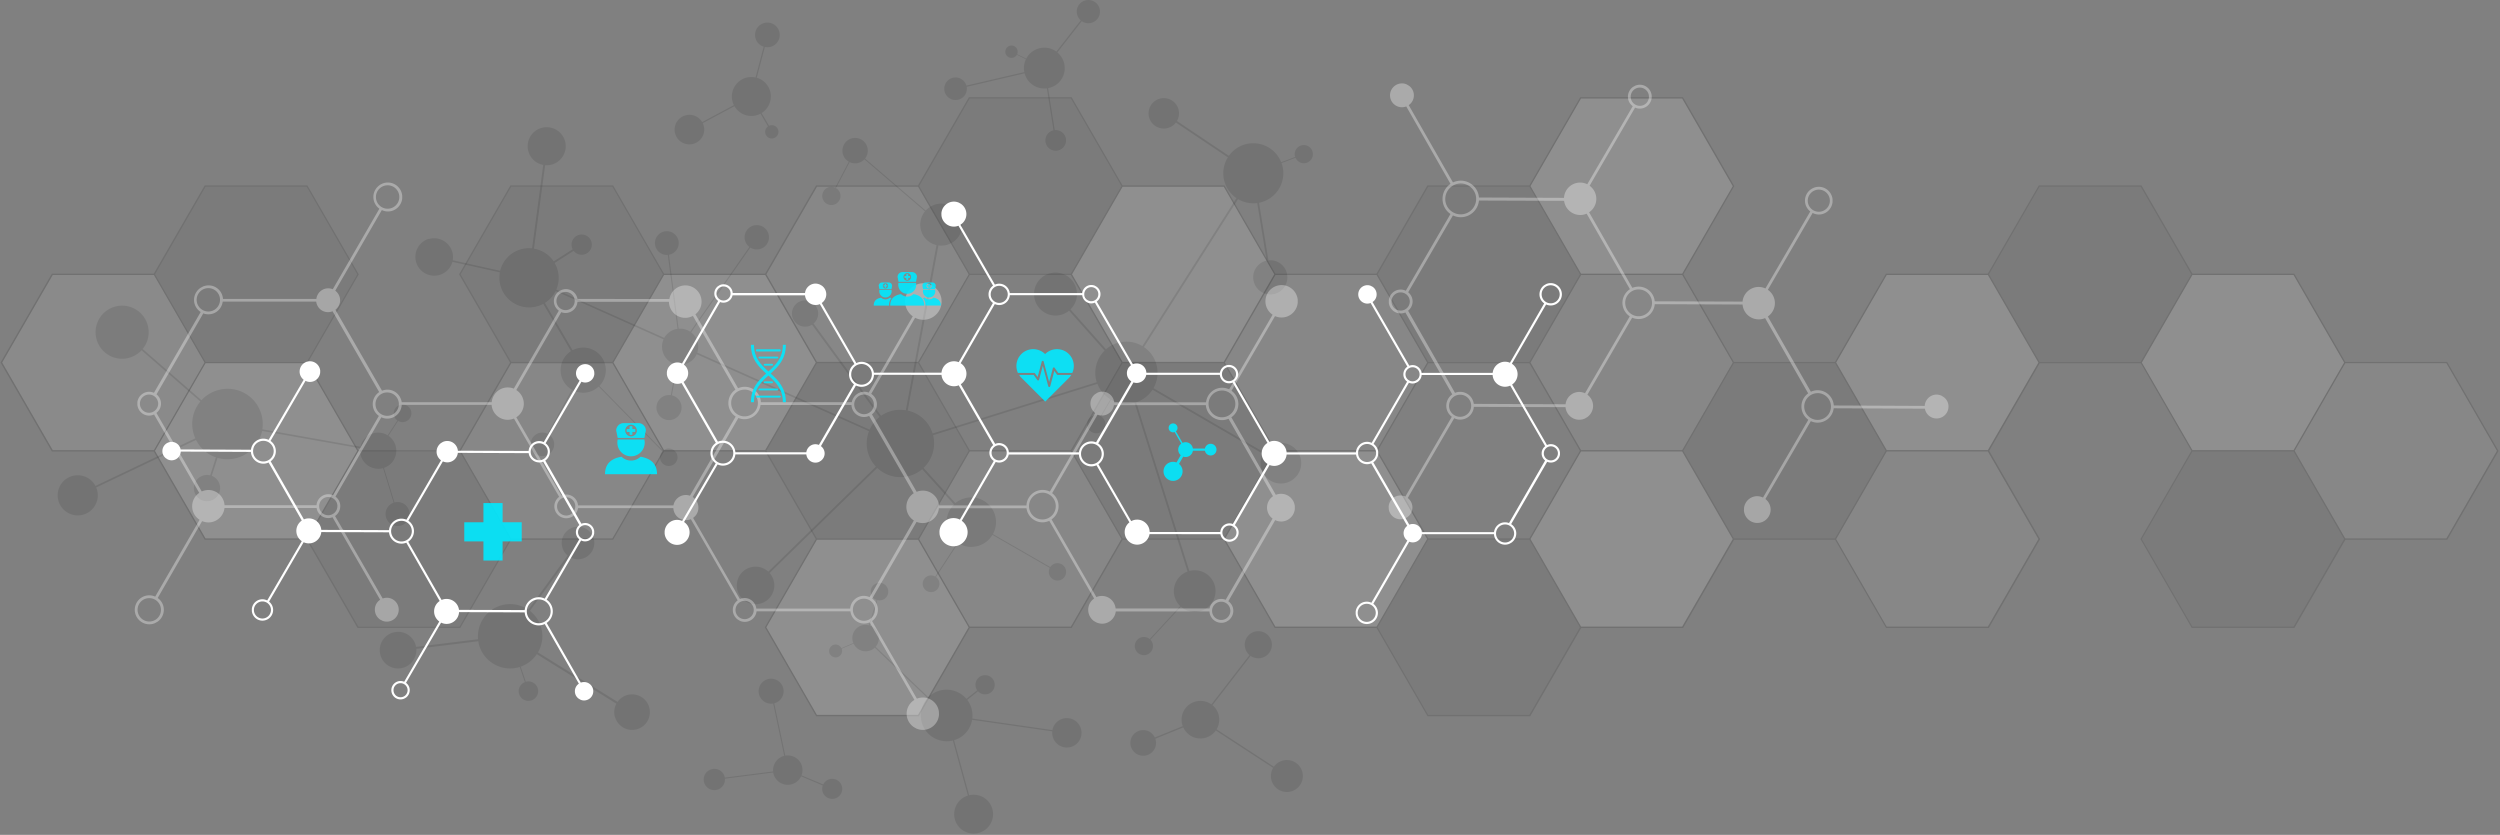 <svg xmlns="http://www.w3.org/2000/svg" width="1659" height="554" fill="none"><rect width="100%" height="100%" fill="#808080" stroke="none"/><g style="mix-blend-mode:overlay"><g opacity=".12"><path fill="#fff" d="m136.164 240.584-33.8 58.577 33.8 58.578h67.622l33.822-58.578-33.822-58.577z"/><path fill="#000" d="m136.164 123.473-33.8 58.577 33.8 58.555h67.622l33.822-58.555-33.822-58.577z" opacity=".3"/><path fill="#fff" d="m34.743 182.027-33.8 58.555 33.8 58.578h67.622l33.799-58.578-33.799-58.555z" opacity=".7"/><path fill="#000" d="m237.586 299.139-33.8 58.577 33.8 58.555h67.621l33.8-58.555-33.8-58.577z" opacity=".3"/><path fill="#fff" d="m440.429 182.027-33.8 58.555 33.8 58.578h67.621l33.8-58.578-33.8-58.555z"/><path fill="#000" d="m339.007 123.473-33.8 58.577 33.8 58.555h67.621l33.822-58.555-33.822-58.577zM643.271 64.918l-33.799 58.577 33.799 58.555h67.622l33.8-58.555-33.8-58.577zM744.692 240.584l-33.799 58.577 33.799 58.578h67.622l33.8-58.578-33.8-58.577z" opacity=".3"/><path fill="#fff" d="m541.85 123.473-33.8 58.577 33.8 58.555h67.621l33.8-58.555-33.8-58.577zM643.271 299.139l-33.799 58.577 33.799 58.555h67.622l33.8-58.555-33.8-58.577z" opacity=".5"/><path fill="#000" d="m541.85 240.584-33.8 58.577 33.8 58.578h67.621l33.8-58.578-33.8-58.577z" opacity=".3"/><path fill="#fff" d="m541.85 357.715-33.8 58.555 33.8 58.555h67.621l33.8-58.555-33.8-58.555z"/><path fill="#fff" d="m339.007 240.584-33.8 58.577 33.8 58.578h67.621l33.822-58.578-33.822-58.577z" opacity=".5"/><path fill="#fff" d="m1454.62 182.027-33.8 58.578 33.8 58.555h67.62l33.8-58.555-33.8-58.578z"/><path fill="#000" d="m1454.62 299.139-33.8 58.577 33.8 58.555h67.62l33.8-58.555-33.8-58.577z" opacity=".3"/><path fill="#fff" d="m1556.04 240.584-33.8 58.577 33.8 58.578h67.62l33.82-58.578-33.82-58.577z" opacity=".5"/><path fill="#000" d="m1353.2 123.473-33.8 58.577 33.8 58.555h67.64l33.8-58.555-33.8-58.577zM1150.38 240.584l-33.82 58.577 33.82 58.578h67.6l33.82-58.578-33.82-58.577z" opacity=".3"/><path fill="#fff" d="m1251.8 299.139-33.82 58.577 33.82 58.555h67.62l33.78-58.555-33.78-58.577z" opacity=".5"/><path fill="#000" d="m947.513 357.715-33.8 58.555 33.8 58.555h67.617l33.83-58.555-33.83-58.555z" opacity=".3"/><path fill="#fff" d="m846.092 299.139-33.8 58.555 33.8 58.577h67.643l33.8-58.577-33.8-58.555zM744.692 123.473l-33.799 58.555 33.799 58.577h67.622l33.8-58.577-33.8-58.555z"/><path fill="#fff" d="m846.114 182.027-33.822 58.578 33.822 58.555h67.621l33.8-58.555-33.8-58.578z" opacity=".5"/><path fill="#fff" d="m1048.93 299.139-33.8 58.577 33.8 58.555h67.65l33.8-58.555-33.8-58.577z"/><path fill="#000" d="m947.513 123.473-33.8 58.577 33.8 58.555h67.617l33.83-58.555-33.83-58.577z" opacity=".3"/><path fill="#fff" d="m1048.93 182.027-33.8 58.578 33.8 58.555h67.65l33.8-58.555-33.8-58.578z" opacity=".5"/><path fill="#fff" d="m1048.93 64.918-33.8 58.577 33.8 58.555h67.65l33.8-58.555-33.8-58.577zM1251.8 182.027l-33.82 58.578 33.82 58.555h67.62l33.78-58.555-33.78-58.578z"/><path fill="#000" d="m1657.97 299.161-.13-.223-33.93-58.777h-67.62l-33.8-58.555h-67.6l-33.8-58.555h-68.14l-.13.222-33.69 58.333h-67.6l-.13.222-33.69 58.333h-67.11l-33.53-58.11 33.8-58.555-.14-.223-33.93-58.777h-68.13l-.14.222-33.66 58.333h-67.646l-.134.222-33.666 58.333h-67.088l-33.8-58.555h-67.622l-33.799-58.555h-68.133l-.133.222-33.667 58.333h-67.621l-.134.222-33.666 58.333H440.65l-33.799-58.555h-68.133l-.133.222-33.934 58.778 33.822 58.555-33.555 58.11h-67.11l-33.556-58.11 33.8-58.555-.133-.223-33.933-58.777h-68.133l-.133.222-33.667 58.333H34.432l-.134.222L.365 240.606l.134.222 33.933 58.799h67.621l33.8 58.555h67.622l33.799 58.533h68.133l.133-.222 33.689-58.311h67.622l.133-.222 33.688-58.333h67.111l33.555 58.111-33.799 58.555.133.222 33.933 58.777h68.133l.133-.222 33.666-58.333h67.622l.133-.222 33.689-58.31h67.11l33.8 58.532h67.622l33.799 58.555h68.138l.13-.222 33.69-58.333h67.62l.13-.222 33.69-58.31h67.09l33.82 58.532h68.13l.14-.222 33.93-58.777-.13-.222-33.67-58.355 33.53-58.111h67.11l33.56 58.111-33.82 58.555.13.222 33.93 58.777h68.11l.14-.222 33.69-58.311h67.62l.13-.222 33.93-58.799zm-236.64 58.555 33.56-58.111H1522l33.53 58.133-33.56 58.088h-67.11l-33.55-58.11zm-202.84.022 33.55-58.133h67.11l33.54 58.111-33.56 58.11h-67.11l-33.55-58.088zm-.78-116.71 33.58 58.133-33.58 58.133h-67.09l-33.55-58.133 33.55-58.133h67.09m-67.84-.422-33.56 58.11h-67.11l-33.53-58.11 33.55-58.111h67.11zm-134.98.444 33.53 58.111-33.53 58.11h-67.111l-33.533-58.11 33.533-58.111zm-101.422-58.577 33.556 58.155-33.533 58.088H846.38l-33.533-58.11 33.533-58.111h67.088zm-169.287 58.11-33.555 58.111h-67.111l-33.533-58.111 33.533-58.11h67.111l33.533 58.11zm-236.398-58.11 33.555 58.11-33.555 58.133h-67.088l-33.556-58.133 33.556-58.11zm101.444 58.555 33.533 58.11-33.533 58.133h-67.133l-33.533-58.11 33.533-58.133h67.133m135.71 0h67.088l33.555 58.11-33.577 58.133h-67.066l-33.556-58.133 33.533-58.11zm371.373 174.798h-67.11l-33.55-58.11 33.53-58.111h67.11l33.55 58.133-33.55 58.088zm-202.086.445 33.533-58.133h67.113l33.55 58.133-33.55 58.11h-67.135l-33.533-58.11zm-101.399-58.533 33.555-58.133h67.111l33.533 58.089-33.556 58.132h-67.11zm-102.199 58.088h-67.111l-33.533-58.11 33.555-58.133h67.089l33.555 58.133-33.555 58.088zm-202.065.445 33.555-58.111h67.111l33.533 58.111-33.556 58.11h-67.11l-33.555-58.132zm-102.177-58.977h-67.111l-33.555-58.133 33.555-58.111h67.111l33.555 58.133zm-202.087.444 33.555-58.133h67.088l33.556 58.133-33.556 58.111h-67.11l-33.555-58.111zm-101.422-58.577 33.533-58.133h67.111l33.533 58.11-33.555 58.156h-67.111l-33.555-58.133zM35.009 182.473h67.111l33.555 58.11-33.555 58.133H35.01L1.453 240.583zm202.087-.422-33.555 58.11h-67.133l-33.533-58.11 33.533-58.111h67.111l33.555 58.133zm202.821-.023-33.555 58.111h-67.111l-33.555-58.111 33.555-58.132h67.111l33.555 58.11zm102.199-58.11h67.111l33.555 58.133-33.533 58.088h-67.111l-4.2-7.267-29.333-50.844 33.556-58.11zm202.065-.445-33.555 58.133h-67.089l-33.555-58.133 33.533-58.11h67.111zm101.421 58.555-33.555 58.111h-67.11l-33.534-58.088 33.556-58.133h67.11zm102.177-58.11h67.111l33.53 58.133-33.53 58.132h-67.111l-33.533-58.155zm202.091-.422-33.56 58.11h-67.13l-33.56-58.11 33.54-58.111h67.11l33.55 58.111zm102.17 58.977h67.09l33.56 58.133-33.54 58.088h-67.11l-33.55-58.133 33.55-58.11zm202.09-.445-33.58 58.133h-67.11l-33.55-58.155 33.53-58.11h67.13l33.56 58.11zm101.4 58.578-33.53 58.11h-67.11l-33.56-58.088 33.56-58.155h67.08l33.56 58.11zm101.44 58.555-33.55 58.133h-67.11l-33.56-58.133 33.56-58.133h67.09l33.55 58.133z"/></g><g fill="#000" opacity=".1"><path d="M470.361 511.292c3.289-2.067 7.645-1.067 9.689 2.244.489.778.8 1.645.956 2.489l32.044-4.089a9.8 9.8 0 0 1 4.555-9.155 9.4 9.4 0 0 1 2.8-1.2l-7.311-34.733a8.23 8.23 0 0 1-8.4-3.778 8.35 8.35 0 0 1-1.267-4.578l.045-.688c.267-2.445 1.6-4.756 3.844-6.156a8.29 8.29 0 0 1 9.223.311l.555.422a8.6 8.6 0 0 1 1.644 1.911c2.445 3.889 1.245 9-2.622 11.423q-1.133.7-2.333 1l7.333 34.733a9.8 9.8 0 0 1 8.2 2.355l.511.489c.467.467.867 1 1.245 1.578a9.8 9.8 0 0 1 .822 8.644l14.4 6.067a6.7 6.7 0 0 1 2.444-2.734c3.111-1.933 7.222-1 9.156 2.112 1.955 3.111 1 7.222-2.111 9.177-3.112 1.934-7.2.978-9.178-2.133-1.111-1.778-1.267-3.889-.6-5.756l-14.4-6.088a9.62 9.62 0 0 1-3.689 4.155 9.62 9.62 0 0 1-8.666.822l-.645-.266c-1.644-.778-3.111-2-4.133-3.667a9.7 9.7 0 0 1-1.378-3.578l-32.044 4.111a7.06 7.06 0 0 1-3.289 6.534 7.06 7.06 0 0 1-9.711-2.267c-2.067-3.267-1.067-7.644 2.244-9.711zM843.802 429.849c-1.111 4.844-5.956 7.889-10.8 6.756a9.2 9.2 0 0 1-3.111-1.378l-25.289 32.711a12.53 12.53 0 0 1 4.156 12.422 12.1 12.1 0 0 1-1.445 3.622l38.044 24.822c2.422-3.4 6.711-5.178 11-4.178 2.111.489 3.867 1.556 5.267 3l.6.667c1.955 2.444 2.844 5.733 2.089 9.044-1 4.311-4.511 7.4-8.622 8.089l-.889.111c-1.045.067-2.134 0-3.2-.244-5.711-1.311-9.289-7.023-7.956-12.711a9.9 9.9 0 0 1 1.222-3.023l-38.066-24.822c-2.178 3.134-5.711 5.089-9.555 5.289h-.912c-.822 0-1.688-.111-2.555-.266-3.933-.912-7-3.645-8.556-7.067l-18.533 7.533c.489 1.467.623 3.089.245 4.689-1.045 4.578-5.645 7.444-10.2 6.378-4.6-1.045-7.444-5.622-6.4-10.222 1.067-4.556 5.622-7.4 10.244-6.356 2.622.6 4.667 2.378 5.756 4.689l18.533-7.533c-.8-2.2-1-4.645-.445-7.089a12.31 12.31 0 0 1 7.089-8.578l.823-.355c2.177-.778 4.622-1 7.066-.423 1.667.378 3.2 1.067 4.489 2l25.289-32.71a9.09 9.09 0 0 1-2.956-8.889 9.016 9.016 0 0 1 10.844-6.733c4.845 1.088 7.889 5.955 6.734 10.822zM511.382 31.053c-1.289.355-2.6.355-3.822.11l-5.378 20.423c4.2 1.222 7.667 4.511 8.911 9.044.467 1.734.556 3.511.311 5.2l-.155.823a13.04 13.04 0 0 1-5.867 8.377l4.956 8.467c.2-.111.444-.222.666-.267 2.356-.644 4.756.756 5.423 3.089.622 2.355-.778 4.8-3.111 5.422a4.37 4.37 0 0 1-5.4-3.111 4.39 4.39 0 0 1 1.711-4.733l-4.956-8.49c-.844.468-1.733.845-2.689 1.09a12.87 12.87 0 0 1-8.911-.778l-.733-.378a13.1 13.1 0 0 1-4.956-4.889L466.338 81.72c.289.533.489 1.089.645 1.689 1.422 5.244-1.689 10.644-6.934 12.066-3.6.978-7.288-.2-9.711-2.71l-.266-.312a10.1 10.1 0 0 1-2.067-3.866 9.95 9.95 0 0 1 .956-7.467l.222-.333c1.266-2 3.244-3.578 5.755-4.245 4.356-1.177 8.822.778 11.022 4.467l21.045-11.245a12.3 12.3 0 0 1-.889-2.333c-.934-3.422-.378-6.866 1.222-9.733l.422-.689a12.96 12.96 0 0 1 7.445-5.467c2.111-.533 4.2-.555 6.177-.11l5.4-20.445c-2.578-.822-4.689-2.867-5.444-5.666a8.153 8.153 0 0 1 5.755-10.045c4.378-1.2 8.867 1.4 10.045 5.778a8.183 8.183 0 0 1-5.778 10.044zM637.826 52.408c1.734 1 2.911 2.6 3.467 4.378l38.444-8.934a13.6 13.6 0 0 1 1.067-8.533l-6.023-3v.045c-1.111 1.955-3.622 2.622-5.6 1.51a4.06 4.06 0 0 1-1.488-5.6 4.076 4.076 0 0 1 5.577-1.51 4.036 4.036 0 0 1 1.689 5.177l6.067 3c.089-.177.155-.355.244-.51a13.51 13.51 0 0 1 10.111-6.69l.845-.088a13.5 13.5 0 0 1 7.533 1.778 9 9 0 0 1 1.244.822l16.178-20.733c-2.711-2.378-3.489-6.423-1.622-9.645a7.704 7.704 0 0 1 10.533-2.844c3.689 2.11 4.956 6.822 2.822 10.51a7.695 7.695 0 0 1-10.511 2.867c-.2-.11-.377-.244-.555-.355L701.67 34.786c2.378 2 3.956 4.689 4.578 7.578l.155.844a13.43 13.43 0 0 1-1.644 8.733 13.4 13.4 0 0 1-9.244 6.534l4.422 27.888a6.7 6.7 0 0 1 4.044.867c3.289 1.889 4.445 6.067 2.533 9.355-1.888 3.29-6.088 4.423-9.355 2.534-3.289-1.89-4.4-6.067-2.533-9.378a6.83 6.83 0 0 1 4.466-3.267l-4.4-27.844c-2.822.334-5.777-.178-8.422-1.689a13.5 13.5 0 0 1-6.333-8.288l-38.444 8.955a7.6 7.6 0 0 1-.889 5.022c-2.067 3.578-6.644 4.822-10.222 2.756-3.6-2.045-4.822-6.622-2.778-10.222a7.51 7.51 0 0 1 10.222-2.778zM408.005 475.694c-.822-3.045-.355-6.156 1.023-8.734l-52.8-32.888c-2.511 3.778-6.178 6.711-10.689 8.311l3.378 10.066s.022-.044.067-.044c3.422-.933 6.977 1.133 7.911 4.556a6.445 6.445 0 0 1-4.578 7.911c-3.422.933-6.978-1.089-7.889-4.534-.889-3.2.845-6.489 3.889-7.666l-3.4-10.111c-.267.089-.578.222-.844.289-6.756 1.822-13.623.177-18.734-3.823l-1.044-.844a21.5 21.5 0 0 1-6.422-10.378c-.2-.755-.378-1.511-.467-2.289l-41.133 5.067c.378 5.689-3.266 11.067-8.955 12.578-6.467 1.755-13.156-2.067-14.889-8.578-1.756-6.467 2.089-13.111 8.555-14.867 6.511-1.755 13.156 2.045 14.889 8.534.089.355.156.689.245 1.022l41.133-5.067c-.445-4.889.822-9.622 3.355-13.555l.756-1.111c2.755-3.756 6.733-6.6 11.577-7.911 6.245-1.711 12.622-.423 17.6 3.022l26.156-36c-1.667-1.378-2.956-3.244-3.556-5.489a10.777 10.777 0 0 1 7.6-13.266c5.778-1.578 11.711 1.866 13.266 7.6 1.556 5.755-1.866 11.689-7.599 13.266a10.76 10.76 0 0 1-8.623-1.333l-26.133 35.933c3.534 2.778 6.245 6.644 7.534 11.267a21.26 21.26 0 0 1-2.2 16.288l52.821 32.867a11.85 11.85 0 0 1 6.578-4.6c6.289-1.689 12.778 2.022 14.467 8.311 1.711 6.289-2 12.777-8.289 14.466a11.83 11.83 0 0 1-14.489-8.311z"/><path d="M284.362 158.674c6.6-2.044 13.6 1.622 15.689 8.222.622 1.956.711 3.956.4 5.822l31.444 6.978c1.622-6.467 6.422-11.955 13.244-14.111a19.9 19.9 0 0 1 7.933-.778l7.423-55.377c-4.445-.8-8.334-4-9.756-8.644-2.066-6.645 1.622-13.734 8.289-15.8 6.644-2.067 13.711 1.644 15.822 8.289 2.067 6.644-1.644 13.711-8.289 15.822-1.6.511-3.222.644-4.8.511l-7.422 55.399c5.289.911 10.067 3.911 13.089 8.445l12.6-8.045a6 6 0 0 1-.445-1.044c-1.111-3.556.889-7.289 4.4-8.445 3.556-1.088 7.334.867 8.445 4.4a6.74 6.74 0 0 1-4.423 8.445c-2.755.866-5.622-.156-7.311-2.311l-12.644 8.066c.733 1.267 1.356 2.6 1.8 4.045 1.467 4.666 1.089 9.444-.689 13.622l71.666 32.044c.178-.333.334-.667.578-.978 2-2.866 5-4.578 8.2-5.022l-6.444-49.066a7.9 7.9 0 0 1-5.178-1.422c-3.556-2.467-4.445-7.4-1.933-10.956a7.86 7.86 0 0 1 8.333-3.133l.355.089a8.4 8.4 0 0 1 2.289 1.111c3.578 2.489 4.445 7.4 1.934 10.955a7.87 7.87 0 0 1-5.067 3.245l6.444 49.088c2.623-.222 5.356.445 7.711 2.022l39.244-56.288c-3.422-2.622-4.222-7.467-1.711-11.044 2.556-3.667 7.6-4.534 11.267-1.978a8.07 8.07 0 0 1 3.422 7.155v.356c-.178 1.289-.644 2.6-1.444 3.733-2.489 3.556-7.311 4.467-10.934 2.178l-39.266 56.288a11.95 11.95 0 0 1 4.6 7.845l.045.378c.2 1.711 0 3.488-.6 5.177l114.421 51.155c1.489-3.266 3.711-6.155 6.6-8.4l-44.844-61.266a8.4 8.4 0 0 1-2.023.934c-4.555 1.422-9.444-1.156-10.888-5.734-1.423-4.577 1.133-9.444 5.711-10.888 4.577-1.423 9.466 1.111 10.888 5.688 1.089 3.445-.111 7.045-2.666 9.245l44.799 61.244a22.4 22.4 0 0 1 6.111-3 22.4 22.4 0 0 1 10.311-.689L621.47 162.63c-4.644-1.067-8.622-4.489-10.133-9.378-1.467-4.645-.356-9.489 2.511-13l-40.244-34.555a8.47 8.47 0 0 1-3.667 2.333c-2.111.667-4.266.422-6.133-.444l-9.044 17.244a6.04 6.04 0 0 1 2.711 3.4c1 3.178-.778 6.555-3.956 7.555-3.2.978-6.578-.777-7.578-3.977-.977-3.178.778-6.556 3.956-7.556 1.511-.467 3.022-.289 4.333.289l9.045-17.267a8.35 8.35 0 0 1-3.867-4.777c-.333-1.111-.444-2.222-.333-3.311l.089-.623a8.47 8.47 0 0 1 5.777-6.666c4.445-1.356 9.178 1.089 10.534 5.555.888 2.756.244 5.645-1.423 7.756l40.244 34.533c1.623-1.8 3.734-3.2 6.222-3.978 7.356-2.311 15.178 1.8 17.467 9.133 2.311 7.356-1.822 15.178-9.133 17.445-2.045.644-4.111.8-6.111.511l-20.4 109.599c7.578 1.666 14.066 7.222 16.533 15.155.022 0 0 .045 0 .067l108.932-34.044s0-.045-.022-.067c-2.378-7.644-.089-15.622 5.245-20.889l-23.578-26.511a13.9 13.9 0 0 1-4.755 2.578c-7.489 2.356-15.489-1.844-17.845-9.355s1.822-15.511 9.356-17.845c7.489-2.333 15.488 1.823 17.822 9.334 1.689 5.311.066 10.822-3.667 14.444l23.578 26.466a20.6 20.6 0 0 1 7.4-4.133c5.822-1.822 11.844-.911 16.733 2.022l62.422-98.199a19.93 19.93 0 0 1-7.8-10.533c-1.845-5.755-.845-11.755 2.133-16.511l-34.489-23.11c-1.244 1.6-2.933 2.866-5.022 3.51-5.311 1.667-11-1.289-12.666-6.6-1.667-5.31 1.311-10.977 6.622-12.644 5.333-1.667 10.977 1.311 12.666 6.622.867 2.822.467 5.733-.933 8.089l34.466 23.111c2.445-3.4 5.956-6.089 10.245-7.445a19.94 19.94 0 0 1 15.288 1.423l1.067.6c3.578 2.222 6.467 5.511 8.111 9.666l9.267-3.511v-.067c-1-3.155.8-6.533 3.955-7.533 3.2-1 6.578.778 7.556 3.956 1 3.2-.756 6.555-3.956 7.555-2.955.934-6.066-.555-7.289-3.355l-9.311 3.533c.112.267.223.533.312.8 1.933 6.244.644 12.711-2.889 17.622l-.778 1c-2.378 2.911-5.622 5.156-9.445 6.356-.688.222-1.399.4-2.111.533l6.245 38.222c5.289-.578 10.4 2.622 12.044 7.889 1.867 5.955-1.467 12.355-7.444 14.199a11.294 11.294 0 0 1-14.178-7.444c-1.889-5.978 1.445-12.333 7.422-14.2.311-.111.645-.178.956-.244l-6.222-38.222c-4.534.6-9.022-.4-12.756-2.622l-62.444 98.199c3.711 2.511 6.667 6.244 8.089 10.866a20.59 20.59 0 0 1-1.755 16.378l73.243 42.533a13.43 13.43 0 0 1 7.311-5.556c7.089-2.222 14.667 1.734 16.867 8.823a13.41 13.41 0 0 1-4.467 14.533l-.489.378c-1.133.844-2.466 1.511-3.866 1.977-7.111 2.2-14.667-1.733-16.889-8.822-1.111-3.555-.667-7.2.911-10.266l-73.266-42.556a20.7 20.7 0 0 1-10.8 8.334l35.244 111.954c7.134-1.889 14.534 2.134 16.756 9.222 2.289 7.289-1.778 15.045-9.067 17.334a13.83 13.83 0 0 1-13.266-2.867l-20.267 21.933a5.85 5.85 0 0 1 1.445 2.4c1 3.178-.778 6.578-3.956 7.578-3.178.978-6.555-.8-7.578-3.956-.977-3.2.8-6.577 3.978-7.555 2.045-.645 4.156-.156 5.645 1.133l20.244-21.933c-1.6-1.533-2.867-3.533-3.6-5.8-2.2-7.089 1.6-14.6 8.466-17.111l-35.244-111.999a20.53 20.53 0 0 1-15.466-1.978l-6.556 11.178a6.23 6.23 0 0 1 2.489 3.2c.956 3.178-.8 6.578-3.978 7.578-3.2 1-6.555-.8-7.555-3.978-1.022-3.178.755-6.556 3.955-7.578a5.93 5.93 0 0 1 4.578.422l6.556-11.155a20.56 20.56 0 0 1-8.578-10.244l-109.044 34.088c2.023 8.045-.622 16.267-6.333 21.667l21.133 23.422c1.6-1.356 3.511-2.4 5.645-3.067 8.644-2.711 17.822 2.133 20.555 10.778 1.378 4.422.778 9-1.311 12.8l38.066 21.911c.711-1.067 1.756-1.934 3.089-2.356a5.778 5.778 0 0 1 3.467 11.022c-3.045.933-6.289-.755-7.245-3.8a5.8 5.8 0 0 1 .356-4.333l-38.066-21.911c-2 3.333-5.156 5.978-9.134 7.222-4.777 1.489-9.666.689-13.577-1.755l-14.711 22.533a5.6 5.6 0 0 1 2.022 2.777 5.564 5.564 0 0 1-3.644 6.956c-2.934.911-6.045-.711-6.956-3.622a5.564 5.564 0 0 1 3.644-6.956 5.56 5.56 0 0 1 4.423.511l14.711-22.555a16.34 16.34 0 0 1-6.445-8.644c-1.889-6.089-.044-12.445 4.222-16.622l-21.155-23.422a23.1 23.1 0 0 1-7.755 4.266 22.4 22.4 0 0 1-22.067-5.111l-71.444 69.733a12.05 12.05 0 0 1 2.578 4.533c2.022 6.578-1.6 13.556-8.178 15.6-6.555 2.067-13.555-1.622-15.577-8.178-2.045-6.555 1.578-13.555 8.177-15.6 4.4-1.355 9-.177 12.178 2.756l71.399-69.733a22 22 0 0 1-5.111-8.711c-1.577-5.022-1.266-10.177.511-14.755l-114.376-51.133c-.2.422-.378.867-.645 1.289l-.4.622v.044c-2.689 3.823-7.2 5.6-11.555 5.023l-3.845 20.355a8.2 8.2 0 0 1 2.889 1.289c3.778 2.622 4.689 7.822 2.045 11.578a8.315 8.315 0 0 1-11.6 2.044c-3.778-2.644-4.689-7.822-2.045-11.578 1.845-2.666 4.978-3.889 8-3.466l3.845-20.356a11.9 11.9 0 0 1-4.556-1.955 11.96 11.96 0 0 1-5.022-8.467l-.067-.711a12.05 12.05 0 0 1 1-5.555l-71.599-32.022a19.75 19.75 0 0 1-7.156 7.844l18.4 31.4c.823-.445 1.667-.8 2.556-1.067 7.911-2.489 16.311 1.933 18.8 9.822a15.02 15.02 0 0 1-3.6 14.956l42.244 42.977a5.4 5.4 0 0 1 2.089-1.2c3.044-.956 6.311.756 7.266 3.8.978 3.067-.733 6.311-3.8 7.267-3.089.955-6.333-.734-7.289-3.8-.622-2.045-.066-4.156 1.267-5.645l-42.244-42.999a15.4 15.4 0 0 1-5.778 3.4c-3.955 1.244-8.022.755-11.422-1.023l-16.111 29.267a8.07 8.07 0 0 1 3.445 4.355c1.266 4.111-1.045 8.489-5.156 9.778s-8.466-1-9.755-5.111c-1.311-4.133 1.022-8.489 5.089-9.778 2.022-.644 4.088-.4 5.844.467l16.111-29.289c-3.156-1.822-5.667-4.755-6.822-8.511a14.96 14.96 0 0 1 6.177-17.044l-18.399-31.4c-1.111.6-2.245 1.111-3.511 1.467-5.156 1.622-10.445 1-14.889-1.289l-1.089-.622a19.6 19.6 0 0 1-8.733-11.045 19.94 19.94 0 0 1-.556-9.4l-31.489-6.977c-1.111 3.955-4.111 7.311-8.333 8.622-6.577 2.067-13.6-1.6-15.666-8.2s1.622-13.6 8.2-15.689z"/><path d="M550.871 434.316c-1.266-2-.667-4.644 1.333-5.933 1.978-1.267 4.645-.667 5.912 1.333.088.134.111.289.177.423l7.956-3.423c-1.556-3.866-.2-8.4 3.466-10.711a8.59 8.59 0 0 1 6.978-1.022l5.067-16.844a5.8 5.8 0 0 1-3.045-2.422c-1.711-2.734-.911-6.334 1.8-8.045 2.734-1.733 6.311-.911 8.045 1.822a5.85 5.85 0 0 1-1.8 8.045 5.84 5.84 0 0 1-4.6.689l-5.022 16.844a8.68 8.68 0 0 1 4.711 3.667 8.81 8.81 0 0 1-.8 10.466l34.999 33.467a17 17 0 0 1 2.956-2.356c4.089-2.578 8.844-3.2 13.2-2.155l.822.222a17.1 17.1 0 0 1 8.267 5.4l7.177-5.711s-.111-.156-.155-.245c-1.867-2.978-1-6.911 1.978-8.8 2.977-1.866 6.911-1 8.799 1.978 1.889 3 1 6.933-1.977 8.8-2.645 1.667-6.045 1.156-8.111-1.089l-7.156 5.733c.311.378.578.778.845 1.178 2.177 3.489 2.977 7.445 2.511 11.2l53.177 7.667c.489-2.578 1.978-4.956 4.378-6.445 4.555-2.889 10.577-1.511 13.444 3.045 2.867 4.555 1.511 10.577-3.022 13.444-4.556 2.889-10.556 1.511-13.445-3.044a9.82 9.82 0 0 1-1.444-6.178l-53.2-7.644c-.8 4.622-3.444 8.911-7.733 11.622a16.5 16.5 0 0 1-4.244 1.889l10 36.555c5.2-1.245 10.866.844 13.889 5.644 3.8 6.022 2.022 14-4.045 17.8-6.022 3.8-13.977 2-17.777-4.022s-2-13.978 4.022-17.8c1-.622 2.022-1.067 3.089-1.4l-9.978-36.533c-2.889.711-5.844.6-8.644-.156l-.823-.244c-3.644-1.2-6.933-3.578-9.133-7.089-.978-1.511-1.644-3.133-2.089-4.755l-.178-.845c-1.133-5.355.356-11 4.067-15.089l-35.022-33.466c-.4.4-.844.733-1.355 1.067-4.112 2.6-9.534 1.355-12.134-2.756a9 9 0 0 1-.533-1.022l-7.933 3.4c.711 1.844.022 4-1.734 5.133-2 1.245-4.644.667-5.888-1.333zM269.518 268.916a5.836 5.836 0 0 1 2.956 7.734c-1.311 2.933-4.778 4.288-7.734 2.955-.2-.089-.333-.244-.533-.333l-6.444 9.911c4.689 3.2 6.577 9.4 4.177 14.8-1.4 3.222-4.066 5.466-7.155 6.466l7 22.978a8.08 8.08 0 0 1 5.289.422c4.022 1.8 5.822 6.511 4.044 10.511-1.8 4.045-6.489 5.822-10.533 4.022-4-1.777-5.822-6.489-4.045-10.533a8.03 8.03 0 0 1 4.689-4.267l-7.022-22.955c-2.6.756-5.466.6-8.133-.622-4.956-2.222-7.667-7.378-7.022-12.489l-65.133-11.555c-.356 1.666-.844 3.311-1.578 4.933-2.711 6.022-7.644 10.333-13.377 12.444l-1.089.356a23.5 23.5 0 0 1-13.511.133l-3.823 11.933c.134.045.267.089.356.156 4.4 1.955 6.378 7.111 4.422 11.511-1.977 4.4-7.111 6.355-11.489 4.422-4.422-1.978-6.377-7.133-4.4-11.511 1.734-3.889 6-5.889 10.045-4.911l3.8-11.933c-.645-.2-1.245-.445-1.845-.711-5.133-2.311-9.022-6.2-11.333-10.845l-66.266 31.556c1.4 3.311 1.489 7.133-.089 10.644-3 6.733-10.889 9.733-17.577 6.711-6.712-3-9.734-10.867-6.734-17.578 3-6.733 10.867-9.711 17.6-6.733a13.24 13.24 0 0 1 6.311 5.933l66.266-31.599c-2.6-5.867-2.844-12.756 0-19.067.889-1.978 2.045-3.755 3.378-5.355l-39.044-34c-5 5.356-13 7.267-20.089 4.111-8.866-3.978-12.888-14.378-8.889-23.311 3.956-8.889 14.4-12.866 23.267-8.889 8.889 3.956 12.866 14.4 8.91 23.289a17.8 17.8 0 0 1-2.466 3.933l39 34c2.733-2.978 6.2-5.111 9.955-6.378l1.111-.333c5.067-1.4 10.6-1.178 15.756 1.133 2.244 1 4.244 2.289 5.978 3.822l.844.8c5.333 5.223 7.889 12.778 6.778 20.245l65.155 11.555c.155-.755.422-1.489.733-2.244 2.711-6.067 9.822-8.756 15.889-6.045.467.223.955.467 1.378.756l6.444-9.867a5.84 5.84 0 0 1-1.911-7.133c1.333-2.933 4.778-4.267 7.711-2.933z"/></g><g fill="#fff" opacity=".33"><path d="M99.031 275.806c1.156-.022 2.222-.311 3.2-.755l29.977 52.021a10.74 10.74 0 0 0-4.688 9.067c.066 3.711 2.022 6.933 4.933 8.8l-29.466 50.977a9.4 9.4 0 0 0-4.112-.866c-5.266.088-9.533 4.466-9.444 9.8.111 5.288 4.533 9.533 9.822 9.444 1.356-.022 2.622-.311 3.778-.867l1.622-.933a9.62 9.62 0 0 0 4.067-8c-.022-3.178-1.667-5.956-4.067-7.667l29.467-50.999c1.355.555 2.822.866 4.377.866 5.467-.111 9.889-4.288 10.489-9.599h61.111c.6 3.888 3.955 6.777 7.911 6.688.955 0 1.844-.222 2.644-.555l31.622 54.777a7.75 7.75 0 0 0-3.511 6.711c.067 2.733 1.467 5.133 3.6 6.489l1.667.844a7.8 7.8 0 0 0 2.8.467c4.355-.089 7.844-3.689 7.755-8.067a7.907 7.907 0 0 0-8.067-7.777c-.888.022-1.755.222-2.555.511l-31.622-54.755a8.06 8.06 0 0 0 3.467-6.711c-.023-2.534-1.289-4.756-3.2-6.156l30.444-52.644c1.244.556 2.644.934 4.155.889 5.067-.111 9.111-4.155 9.378-9.133h59.622c.466 5.644 5.2 10.022 10.889 9.911 1.422-.022 2.733-.356 3.955-.844l30 51.955c-1.956 1.466-3.245 3.822-3.2 6.444.089 4.378 3.711 7.867 8.066 7.778 3.912-.067 7.089-3 7.667-6.734h63.244c.222 4.556 3.978 8.089 8.533 8a8.9 8.9 0 0 0 3.089-.644l31.066 53.866c-1.977 1.467-3.288 3.822-3.222 6.489.022 2.6 1.356 4.844 3.289 6.244l1.622.956c.978.378 2.045.6 3.178.578 4-.067 7.222-3.111 7.689-6.978h62.266c.578 4.644 4.489 8.178 9.244 8.089a9.2 9.2 0 0 0 3.534-.778l29.688 51.444c-3.133 1.933-5.244 5.422-5.155 9.355.066 3.6 1.933 6.778 4.689 8.667l1.777 1c1.378.578 2.889.933 4.467.889 5.644-.133 10.222-4.6 10.533-10.156l-.066-1.866c-.623-5.422-5.334-9.6-10.889-9.467-1.289.022-2.556.311-3.711.756l-29.756-51.511c2.4-1.689 3.956-4.533 3.867-7.667-.022-2.955-1.533-5.622-3.778-7.222l29.444-50.91c1.334.511 2.756.8 4.289.777 5.556-.111 10.045-4.399 10.511-9.799h58.155c.712 5.333 5.334 9.422 10.823 9.333 1.533-.067 2.977-.4 4.288-1l29.756 51.555a9.11 9.11 0 0 0-3.911 7.689c.066 2.955 1.533 5.555 3.711 7.2l1.577.911c1.289.578 2.623.911 4.067.911 4.644-.089 8.4-3.622 8.933-8.111h62.177c.223 4.266 3.778 7.6 8.067 7.511 1.089 0 2.133-.267 3.089-.689l1.578-.978c1.889-1.466 3.133-3.8 3.089-6.4-.023-2.6-1.356-4.866-3.312-6.244l31.111-53.822c1.2.578 2.6.933 4.067.933a9.2 9.2 0 0 0 8.955-8.355v-1.844c-.511-4.689-4.488-8.289-9.266-8.2-1.2 0-2.311.266-3.333.689l-9.511-16.511-20.022-34.956a10.67 10.67 0 0 0 4.666-9.044c-.067-3.511-1.867-6.622-4.555-8.556l28.888-49.532c1.378.6 2.934.955 4.556.911 5.555-.111 10.089-4.467 10.511-9.911v-1.867c-.556-5.533-5.267-9.844-10.911-9.733-5.934.111-10.622 5.022-10.533 10.933.066 3.689 1.955 6.844 4.755 8.733l-28.822 49.511a11 11 0 0 0-4.8-1.045c-5.511.089-10 4.312-10.511 9.667h-60.999c-.423-4.067-3.889-7.178-7.978-7.089-1.089.022-2.133.222-3.111.689l-1.556.978c-1.933 1.467-3.177 3.8-3.111 6.4.067 2.533 1.289 4.711 3.2 6.133l-30.133 52.133a10.6 10.6 0 0 0-5-1.111c-5.711.089-10.311 4.689-10.511 10.333l-58.066-.067c-.467-5.555-5.2-9.911-10.889-9.799-1.4.022-2.711.311-3.911.8l-29.666-51.444a8.4 8.4 0 0 0 3.289-6.734c-.067-2.911-1.556-5.422-3.778-6.844l29.133-50.489c1.711.889 3.667 1.356 5.711 1.334 6.533-.134 11.755-5.445 11.867-11.889l-.089-1.844c-.845-6.023-6.045-10.6-12.245-10.511-6.644.133-12 5.666-11.888 12.355.088 3.955 2.066 7.422 5.066 9.6l-29.222 50.599c-.955-.377-2.022-.555-3.111-.555-4.066.089-7.4 3.089-8.089 6.933h-60.332c-.267-5.755-5.067-10.333-10.912-10.222-1.488.022-2.911.378-4.244.956l-28.311-49.067c2.556-2.022 4.178-5.133 4.089-8.577-.111-5.956-5-10.689-10.911-10.6-5.289.111-9.6 4-10.444 9.044l-60.978-.067c-.666-3.755-3.955-6.599-7.911-6.511-.844.023-1.644.2-2.422.467l-1.666.8c-2.245 1.467-3.712 3.956-3.667 6.8.022 2.556 1.333 4.844 3.289 6.222l-29.889 51.733c-1.267-.511-2.711-.778-4.155-.778-5.534.111-10.022 4.4-10.511 9.8h-59.711c-.689-4.778-4.755-8.422-9.666-8.333-1.178.022-2.334.289-3.4.711l-30.956-53.733c1.934-1.467 3.2-3.822 3.134-6.444-.067-2.556-1.334-4.778-3.223-6.2l30.911-53.489c1.267.6 2.667.956 4.178.934 4.933-.067 8.844-3.867 9.355-8.578v-1.867c-.422-4.977-4.644-8.866-9.711-8.777-5.289.111-9.533 4.489-9.444 9.8.089 3.133 1.644 5.866 3.978 7.6L220.83 191.94a8 8 0 0 0-3.2-.6c-4 .089-7.222 3.134-7.689 7.022h-61.977c-.311-5.066-4.578-9.066-9.711-8.977-1.245.022-2.4.289-3.489.711l-1.644.889a9.66 9.66 0 0 0-4.356 8.2c.067 3.289 1.822 6.155 4.4 7.866l-31 53.6c-1-.422-2.133-.689-3.289-.667a7.91 7.91 0 0 0-7.71 6.822v1.867c.4 4.067 3.822 7.222 7.977 7.133zm7.778 128.732c.089 4.289-3.311 7.845-7.6 7.889-4.29.089-7.8-3.333-7.911-7.6-.09-4.289 3.333-7.866 7.622-7.889 4.267-.088 7.822 3.334 7.889 7.6m709.66.734c.022 3.311-2.622 6.089-5.933 6.133-3.378.089-6.133-2.6-6.2-5.911-.089-3.378 2.622-6.133 5.933-6.2 3.378-.067 6.111 2.622 6.2 5.955zm-5.733-146.132c4.889-.089 8.955 3.822 9.044 8.755.089 4.867-3.822 8.933-8.733 9.022-4.889.089-8.956-3.8-9.044-8.689-.089-4.933 3.822-8.955 8.733-9.066zm-82.355 16q1.467.6 3.133.6c3.978-.089 7.178-3.112 7.689-6.912h61c.4 5.645 5.155 10.045 10.888 9.956a11.2 11.2 0 0 0 4.156-.889l29.511 51.4a9.19 9.19 0 0 0-3.956 7.711c.067 2.933 1.489 5.533 3.689 7.133l-31.133 53.866a7.9 7.9 0 0 0-3.089-.555 7.92 7.92 0 0 0-7.622 6.311h-62.333c-.466-4.734-4.444-8.378-9.266-8.289-1.2.022-2.423.266-3.489.755l-29.756-51.555a10.67 10.67 0 0 0 4.667-9.044c-.067-3.4-1.733-6.422-4.267-8.356l30.156-52.155zm-36.8 51.799c4.889-.089 8.956 3.822 9.022 8.756.112 4.866-3.8 8.933-8.688 9.022-4.934.111-8.956-3.822-9.045-8.689a8.88 8.88 0 0 1 8.734-9.067zm-315.752 15.155c-3.334.045-6.112-2.622-6.156-5.955-.044-3.311 2.6-6.111 5.956-6.156 3.333-.066 6.088 2.623 6.133 5.934.066 3.378-2.6 6.133-5.933 6.2zm118.421 68.755c-3.334.067-6.111-2.622-6.156-5.955-.066-3.333 2.6-6.111 5.933-6.156 3.334-.066 6.134 2.623 6.156 5.934.067 3.377-2.622 6.133-5.933 6.2zm86.399-6.377c.089 4.066-3.133 7.4-7.2 7.489-4.022.066-7.4-3.178-7.467-7.223-.088-4.044 3.134-7.377 7.2-7.466 4.023-.045 7.4 3.178 7.467 7.2m-7.378-142.643c3.578-.067 6.578 2.822 6.622 6.399.089 3.6-2.822 6.556-6.4 6.645-3.577.022-6.577-2.822-6.622-6.4-.089-3.6 2.8-6.6 6.4-6.644m-8.244 6.933c.222 4.489 3.978 8.044 8.489 7.955a7.9 7.9 0 0 0 3.244-.711l29.6 51.311a10.75 10.75 0 0 0-4.889 9.222c.067 3.756 2.067 7 4.978 8.867l-29.378 50.866a9.4 9.4 0 0 0-3.978-.867c-4.755.111-8.555 3.822-8.933 8.467h-62.266c-.467-4-3.867-7.111-7.955-7.022a7.7 7.7 0 0 0-2.934.666l-31.066-53.844c2.222-1.555 3.6-4.111 3.511-6.977-.022-2.889-1.533-5.378-3.778-6.889l30.289-52.422c1.333.511 2.733.844 4.267.8 5.422-.111 9.799-4.244 10.466-9.422h60.333m-71.111-10.222c4.867-.111 8.934 3.822 9.023 8.733.111 4.889-3.778 8.955-8.689 9.022-4.934.111-8.956-3.8-9.045-8.689-.111-4.889 3.8-8.955 8.734-9.044zm-124.665-58.666c-.067-3.334 2.622-6.067 5.955-6.156 3.311-.089 6.111 2.622 6.156 5.933a6.04 6.04 0 0 1-5.956 6.156c-3.311.066-6.066-2.6-6.155-5.933m3.155 7.266c.934.378 1.956.556 3.023.556 4.177-.089 7.488-3.378 7.755-7.422h60.733v.066c.111 5.933 5.044 10.689 10.955 10.578 1.778-.022 3.445-.511 4.934-1.289l28.222 48.955a10.76 10.76 0 0 0-4.689 9.067c.066 3.689 1.977 6.933 4.866 8.777l-30.355 52.533c-.889-.311-1.844-.511-2.844-.489a8.4 8.4 0 0 0-8.111 6.911h-63.311c-.378-4.111-3.822-7.311-8-7.222-1.067 0-2.067.267-3 .645l-29.955-51.889c3.044-1.955 5.044-5.355 4.978-9.222-.089-3.733-2.067-7-5-8.866l29.822-51.644zm-122.932-76.288c-.067-4.267 3.333-7.8 7.622-7.889 4.267-.089 7.8 3.333 7.889 7.644.067 4.267-3.333 7.823-7.6 7.889-4.289.111-7.866-3.333-7.911-7.644m-25.577 204.931c.066 3.334-2.623 6.067-5.956 6.134-3.333.089-6.111-2.6-6.155-5.911-.023-3.334 2.622-6.134 5.933-6.2a6.08 6.08 0 0 1 6.2 5.955zm32.888-75.332c4.289-.111 7.845 3.311 7.889 7.577a7.75 7.75 0 0 1-7.6 7.912c-4.289.066-7.844-3.334-7.889-7.623-.089-4.288 3.311-7.844 7.6-7.866m-126.288-61.355c-.066-4.267 3.378-7.822 7.6-7.889a7.75 7.75 0 0 1 7.911 7.6c.067 4.289-3.333 7.844-7.6 7.911a7.77 7.77 0 0 1-7.911-7.622m4.378 8.844a9.2 9.2 0 0 0 3.578.645c4.844-.089 8.755-3.734 9.333-8.445h62.044c.489 4 3.867 7.067 7.955 7a7.2 7.2 0 0 0 2.889-.6l30.956 53.644c-2.623 1.756-4.356 4.756-4.289 8.178.066 3.178 1.666 5.911 4.066 7.644l-30.422 52.622c-1-.422-2.111-.689-3.244-.667-4.111.089-7.4 3.311-7.711 7.311h-61.022c-.355-5.711-5.133-10.2-10.888-10.111-1.534.067-2.934.378-4.245.978l-30.066-52.111c1.866-1.466 3.089-3.733 3.022-6.311-.022-2.444-1.2-4.577-2.956-6.022l31.045-53.777zm-36.11 53.889c3.333-.089 6.11 2.6 6.199 5.933.023 3.333-2.622 6.111-5.955 6.155-3.334.067-6.111-2.622-6.156-5.933-.066-3.333 2.623-6.111 5.934-6.155zM929.602 207.984c1.066-.022 2.066-.222 2.999-.644l31.111 54.355c-2.444 1.689-4 4.555-3.955 7.755.022 2.934 1.489 5.467 3.666 7.111l-30.822 52.933a7.9 7.9 0 0 0-3.377-.689c-4.156.067-7.4 3.289-7.711 7.311l.089 1.845c.6 3.822 3.955 6.733 7.911 6.644 4.377-.089 7.866-3.689 7.777-8.066-.066-2.467-1.289-4.667-3.111-6.067l30.844-52.933c1.245.6 2.623.956 4.067.933 4.778-.088 8.644-3.822 8.956-8.488l60.824.2c.46 4.755 4.46 8.466 9.26 8.355 1.34 0 2.56-.311 3.71-.844l1.58-.956c2.31-1.733 3.8-4.466 3.76-7.555-.07-3-1.58-5.645-3.8-7.267l.86-1.467 28.87-49.621c1.38.6 2.91.911 4.47.889 5.58-.089 10.09-4.445 10.53-9.867l58.25.222a10.765 10.765 0 0 0 10.91 9.867c1.44-.022 2.8-.311 4.04-.867l28.6 49.955c-2.76 2.022-4.56 5.267-4.47 8.889.07 3.6 1.87 6.711 4.58 8.644l-30.09 51.644c-1.2-.6-2.53-.955-3.98-.933a8.83 8.83 0 0 0-8.59 7.711l-.07 1.978c.47 4.578 4.31 8.155 9.02 8.066 4.89-.088 8.78-4.155 8.69-9.044-.07-2.8-1.45-5.244-3.49-6.844l30.16-51.667c1.4.667 3.02 1.045 4.68 1 5.45-.088 9.87-4.222 10.49-9.533l60.51.267c.67 3.733 3.96 6.578 7.89 6.489 4.38-.067 7.87-3.689 7.78-8.067-.02-2.4-1.18-4.533-2.91-5.933l-1.58-1.045a8.3 8.3 0 0 0-3.53-.8c-4.2.089-7.51 3.4-7.76 7.511l-60.33-.288c-.38-5.712-5.13-10.2-10.91-10.111-1.56.022-3 .4-4.29 1l-28.58-49.911c2.89-2.022 4.76-5.356 4.69-9.067a10.72 10.72 0 0 0-4.67-8.666l29.72-51a8.9 8.9 0 0 0 4.28 1.045c4.69-.089 8.54-3.734 8.94-8.378v-1.845c-.56-4.666-4.49-8.244-9.27-8.177-5.07.111-9.13 4.289-9.04 9.355.06 2.889 1.44 5.378 3.51 7l-29.76 51.089c-1.4-.623-3-1-4.66-1-5.54.111-10.03 4.4-10.51 9.733l-58.27-.2c-.51-5.556-5.25-9.845-10.89-9.733-1.38.022-2.73.311-3.98.8l-28.69-50.133c2.94-1.956 4.87-5.378 4.78-9.156-.07-3.489-1.82-6.533-4.44-8.466l30.17-51.844c1.03.466 2.14.689 3.29.666 4.36-.089 7.83-3.689 7.76-8.066-.09-4.378-3.69-7.867-8.07-7.778-1 .022-1.95.267-2.84.6l-1.6.889c-2.02 1.489-3.34 3.889-3.29 6.6.02 2.533 1.29 4.755 3.2 6.155l-30.18 51.778c-1.49-.711-3.15-1.134-4.93-1.089-5.65.089-10.2 4.578-10.51 10.133l-56.447-.222c-.466-6.334-5.844-11.289-12.266-11.2a13.1 13.1 0 0 0-4.978 1.178l-29.355-51.289a7.76 7.76 0 0 0 3.422-6.644c-.022-2.556-1.289-4.778-3.222-6.2l-1.622-.956c-.978-.422-2.067-.666-3.2-.622-4.378.089-7.867 3.711-7.778 8.067.067 4.377 3.689 7.822 8.044 7.777a7.8 7.8 0 0 0 2.711-.555l29.356 51.377c-3.245 2.222-5.356 5.978-5.267 10.2a12.05 12.05 0 0 0 5.267 9.8l-29.645 50.955a7.3 7.3 0 0 0-3.577-.8c-4 .089-7.223 3.133-7.689 7v1.867c.489 3.977 3.889 7.066 7.978 6.933zM1206 260.873c4.89-.089 8.95 3.822 9.02 8.733a8.825 8.825 0 0 1-8.69 9.044c-4.86.111-8.95-3.822-9.04-8.689-.09-4.888 3.82-8.955 8.73-9.066zm-6.38-127.555c-.07-4.022 3.18-7.377 7.2-7.489 4.05-.044 7.4 3.178 7.47 7.223.09 4.022-3.16 7.377-7.18 7.466-4.07.089-7.4-3.178-7.49-7.2m-117.49-69.021c-.06-3.334 2.63-6.111 5.94-6.156 3.33-.089 6.11 2.6 6.15 5.933.09 3.334-2.6 6.134-5.93 6.156-3.33.066-6.09-2.6-6.16-5.933M969.068 276.584c-4.022.088-7.4-3.134-7.489-7.178-.022-4.067 3.2-7.4 7.222-7.467 4.045-.111 7.4 3.134 7.467 7.178.089 4.067-3.156 7.378-7.2 7.467m118.152-84.511c4.89-.089 8.96 3.822 9.07 8.734.09 4.888-3.82 8.955-8.76 9.044-4.86.111-8.95-3.822-9.04-8.756-.09-4.866 3.82-8.933 8.73-9.022m-128.13-59.844c-.111-5.666 4.4-10.333 10.044-10.466 5.645-.089 10.334 4.4 10.445 10.044.089 5.645-4.4 10.333-10.089 10.444-5.644.089-10.311-4.4-10.422-10.044zm5.067 10.711c1.644.8 3.489 1.245 5.422 1.2 6.222-.133 11.289-4.977 11.844-11.066l56.507.2c.69 5.377 5.34 9.466 10.87 9.4 1.47 0 2.84-.356 4.09-.889l28.71 50.11c-3 1.978-5.02 5.423-4.96 9.267.09 3.667 2.03 6.889 4.85 8.778l-29.69 50.999c-1.2-.511-2.53-.866-3.96-.844-4.66.089-8.44 3.666-8.93 8.178l-60.909-.267c-.578-4.556-4.489-8.067-9.222-7.978-1.156 0-2.222.267-3.244.667l-31.134-54.489c1.845-1.488 3.045-3.733 3-6.311a7.87 7.87 0 0 0-2.933-5.955l29.711-51.022zm-34.822 51.089c3.378-.067 6.111 2.6 6.2 5.933.066 3.333-2.622 6.111-6 6.156-3.311.066-6.067-2.6-6.133-5.956-.067-3.311 2.6-6.067 5.933-6.133"/></g><path fill="#fff" d="M1029.04 294.739c-.88 0-1.71.244-2.46.577l-23.14-40.133a8.32 8.32 0 0 0 3.63-7c-.05-2.866-1.56-5.355-3.8-6.799l22.73-39.333c.96.444 2.04.688 3.18.666 4.06-.066 7.35-3.444 7.29-7.555-.09-4.089-3.49-7.356-7.58-7.289-1.05 0-2.02.244-2.91.667l-1.25.711a7.44 7.44 0 0 0-3.13 6.177c0 2.445 1.29 4.6 3.13 5.911L1002 240.695a8.9 8.9 0 0 0-3.377-.667c-4.223.089-7.623 3.311-8.089 7.4h-47.155c-.467-3-3.045-5.222-6.111-5.156-.734 0-1.423.178-2.045.423l-24.4-42.267a6.01 6.01 0 0 0 2.711-5.177c-.044-2.111-1.133-3.956-2.777-5l-1.289-.645a5.8 5.8 0 0 0-2.156-.355 6.105 6.105 0 0 0-5.978 6.222c.045 3.355 2.823 6.066 6.223 6a6.5 6.5 0 0 0 1.977-.4l24.4 42.244a6.19 6.19 0 0 0-2.666 5.178c0 1.955 1 3.666 2.466 4.755l-23.488 40.622c-.956-.422-2.045-.711-3.2-.689-3.912.089-7.023 3.2-7.245 7.044h-45.999c-.356-4.355-4.023-7.733-8.4-7.644-1.089 0-2.111.267-3.045.645l-23.155-40.089c1.511-1.133 2.511-2.956 2.467-4.978-.067-3.377-2.867-6.066-6.223-6-3.022.045-5.466 2.311-5.911 5.2h-48.799c-.178-3.511-3.067-6.244-6.578-6.177a7 7 0 0 0-2.378.488l-23.977-41.555c1.533-1.133 2.533-2.955 2.489-5 0-2-1.045-3.733-2.534-4.822l-1.244-.733a6.4 6.4 0 0 0-2.445-.445c-3.088.045-5.577 2.4-5.933 5.378h-48.044c-.444-3.578-3.466-6.311-7.133-6.244-.978 0-1.911.244-2.733.6l-22.911-39.689c2.422-1.489 4.044-4.178 3.977-7.222-.044-2.778-1.488-5.222-3.622-6.689l-1.378-.778c-1.066-.444-2.222-.711-3.444-.689-4.355.112-7.889 3.556-8.133 7.845l.044 1.444c.489 4.178 4.111 7.4 8.4 7.311 1 0 1.978-.244 2.867-.577l22.955 39.755c-1.844 1.311-3.044 3.489-2.978 5.911 0 2.289 1.178 4.333 2.911 5.578l-22.71 39.288a8.6 8.6 0 0 0-3.312-.6c-4.288.089-7.755 3.4-8.111 7.556h-44.866c-.555-4.111-4.111-7.267-8.355-7.2a8.7 8.7 0 0 0-3.311.777l-22.956-39.777a7.08 7.08 0 0 0 3.022-5.933c-.044-2.289-1.177-4.289-2.866-5.556l-1.222-.711c-1-.444-2.023-.711-3.134-.711-3.577.067-6.489 2.8-6.889 6.267h-47.977c-.178-3.289-2.911-5.867-6.222-5.8-.844 0-1.645.2-2.378.533l-1.222.756c-1.467 1.133-2.422 2.933-2.378 4.933 0 2 1.045 3.755 2.556 4.822l-24 41.533c-.933-.444-2-.711-3.133-.711a7.107 7.107 0 0 0-6.911 6.444v1.422c.4 3.623 3.466 6.4 7.155 6.334.933 0 1.778-.2 2.578-.534l7.333 12.734 15.444 26.977a8.29 8.29 0 0 0-3.599 6.978c.044 2.711 1.444 5.111 3.511 6.6l-22.289 38.222a8.4 8.4 0 0 0-3.511-.711c-4.289.089-7.778 3.444-8.111 7.644v1.444c.422 4.267 4.066 7.6 8.422 7.511 4.578-.088 8.2-3.866 8.133-8.444a8.23 8.23 0 0 0-3.666-6.733l22.244-38.2a8.4 8.4 0 0 0 3.711.8c4.244-.067 7.711-3.333 8.111-7.466h47.066c.334 3.133 3 5.533 6.156 5.466.844-.022 1.644-.178 2.4-.533l1.2-.756c1.488-1.133 2.444-2.933 2.4-4.933-.045-1.956-1-3.644-2.467-4.733l23.244-40.222a8.4 8.4 0 0 0 3.867.867c4.4-.067 7.955-3.623 8.111-7.978l44.799.044c.356 4.289 4.023 7.645 8.4 7.556 1.089 0 2.089-.245 3.023-.622l22.888 39.688a6.48 6.48 0 0 0-2.533 5.2 6.43 6.43 0 0 0 2.911 5.289l-22.489 38.955c-1.311-.689-2.822-1.044-4.4-1.022-5.044.111-9.066 4.2-9.155 9.178l.067 1.422c.644 4.644 4.666 8.177 9.444 8.111 5.133-.111 9.267-4.378 9.178-9.533-.067-3.045-1.6-5.734-3.911-7.4l22.555-39.044c.733.288 1.555.422 2.4.422 3.133-.067 5.711-2.378 6.244-5.356h46.555c.2 4.445 3.912 7.978 8.423 7.889 1.155 0 2.244-.289 3.266-.733l21.844 37.866c-1.977 1.556-3.222 3.956-3.155 6.622.089 4.6 3.867 8.245 8.422 8.178 4.089-.089 7.4-3.089 8.067-6.978l47.044.045c.511 2.889 3.044 5.089 6.111 5.022a6.6 6.6 0 0 0 1.866-.356l1.289-.622c1.734-1.133 2.867-3.044 2.822-5.244 0-1.978-1.022-3.734-2.533-4.8l23.067-39.911c.977.4 2.088.6 3.2.6 4.266-.089 7.733-3.4 8.111-7.556h46.066c.533 3.689 3.666 6.489 7.466 6.423.912 0 1.8-.223 2.623-.556l23.888 41.466c-1.489 1.134-2.466 2.956-2.422 4.978.045 1.978 1.022 3.689 2.489 4.778l-23.844 41.266a7.1 7.1 0 0 0-3.222-.711c-3.8.044-6.823 2.978-7.223 6.622v1.445c.334 3.844 3.578 6.844 7.489 6.777 4.089-.089 7.356-3.466 7.289-7.555a7.54 7.54 0 0 0-3.067-5.867l23.845-41.222a6 6 0 0 0 2.466.467c3.089-.067 5.578-2.422 5.934-5.422H991.4c.245 3.911 3.534 7 7.489 6.933a7.8 7.8 0 0 0 2.691-.555l1.26-.689a7.42 7.42 0 0 0 3.36-6.334c-.04-2.533-1.4-4.755-3.4-6.066l23.91-41.355c.78.333 1.65.533 2.53.511 3.07-.045 5.54-2.334 5.96-5.267v-1.444c-.31-3.134-2.96-5.578-6.16-5.511m-6-99.333c-.06-3.311 2.56-6.044 5.87-6.089 3.31-.066 6.02 2.578 6.11 5.867.07 3.311-2.58 6.067-5.89 6.089-3.29.066-6.04-2.578-6.09-5.867m-547.591-.578c0-2.555 2.023-4.688 4.578-4.733 2.6-.067 4.733 2 4.778 4.556.067 2.6-2.022 4.733-4.578 4.777-2.6.045-4.711-2.022-4.778-4.6m4.423 112.755c-3.778.067-6.911-2.956-6.978-6.756-.067-3.755 2.955-6.888 6.733-6.955s6.911 2.933 6.978 6.711c.067 3.8-2.956 6.911-6.733 7m63.555-12.333a6.3 6.3 0 0 0-2.423-.467c-3.066.067-5.533 2.4-5.933 5.333h-47.066c-.311-4.355-3.978-7.755-8.4-7.688-1.133 0-2.222.266-3.2.688l-22.778-39.666a7.06 7.06 0 0 0 3.045-5.955 7 7 0 0 0-2.845-5.511l24.022-41.556a6 6 0 0 0 2.378.423c2.911-.045 5.311-2.134 5.889-4.867h48.088c.356 3.644 3.423 6.467 7.156 6.4.933 0 1.867-.2 2.689-.578l22.955 39.778a8.29 8.29 0 0 0-3.6 6.977c.045 2.622 1.334 4.956 3.289 6.445zm28.399-39.978a6.84 6.84 0 0 1-6.955-6.755c-.089-3.756 2.933-6.889 6.711-6.956 3.8-.089 6.911 2.956 6.978 6.711.066 3.8-2.934 6.934-6.734 7m243.643-11.688a4.685 4.685 0 0 1 4.755 4.599 4.685 4.685 0 0 1-4.6 4.756 4.66 4.66 0 0 1-4.733-4.578c-.044-2.6 2-4.733 4.578-4.777m-91.377-53.044a4.685 4.685 0 0 1 4.755 4.6c.045 2.577-2 4.711-4.578 4.755-2.577.044-4.733-2.022-4.755-4.578-.044-2.6 2.022-4.733 4.578-4.777m-66.666 4.911c-.067-3.134 2.422-5.711 5.555-5.778 3.111-.045 5.711 2.444 5.756 5.578.066 3.111-2.423 5.688-5.556 5.755-3.111.045-5.711-2.444-5.755-5.555m5.688 110.065c-2.755.045-5.066-2.177-5.111-4.933-.066-2.778 2.178-5.067 4.934-5.133 2.755 0 5.066 2.178 5.111 4.933a5.023 5.023 0 0 1-4.934 5.133m6.356-5.355c-.178-3.467-3.067-6.2-6.556-6.133-.888 0-1.733.2-2.511.555l-22.844-39.6a8.32 8.32 0 0 0 3.778-7.111c-.045-2.888-1.6-5.4-3.845-6.844l22.667-39.244a7.4 7.4 0 0 0 3.067.667c3.666-.089 6.599-2.956 6.888-6.534h48.044c.356 3.089 2.978 5.489 6.134 5.422.8-.022 1.555-.2 2.266-.511l23.978 41.556c-1.711 1.2-2.778 3.177-2.711 5.377 0 2.222 1.178 4.156 2.911 5.311l-23.378 40.444c-1.022-.4-2.111-.644-3.289-.622-4.177.089-7.555 3.267-8.066 7.267zm54.866 7.889c-3.755.089-6.889-2.956-6.955-6.734a6.787 6.787 0 0 1 6.711-6.955c3.8-.089 6.911 2.933 6.977 6.711.089 3.778-2.933 6.911-6.733 6.978m96.199 45.266c.045 2.578-2.022 4.689-4.6 4.755-2.555.067-4.711-2.022-4.755-4.577a4.67 4.67 0 0 1 4.6-4.756c2.555-.044 4.689 2 4.755 4.578m-2.444-5.6c-.711-.289-1.511-.422-2.333-.422-3.223.066-5.778 2.6-5.978 5.733h-46.866v-.044c-.089-4.578-3.889-8.245-8.445-8.156-1.378 0-2.666.4-3.8 1l-21.777-37.777a8.35 8.35 0 0 0 3.622-7 8.2 8.2 0 0 0-3.756-6.778l23.422-40.533c.689.244 1.423.4 2.2.378a6.5 6.5 0 0 0 6.267-5.334h48.844c.289 3.178 2.955 5.645 6.178 5.578.822 0 1.6-.2 2.311-.489l23.111 40.044c-2.356 1.512-3.889 4.134-3.845 7.111a8.34 8.34 0 0 0 3.867 6.845zm94.866 58.866a6.014 6.014 0 0 1-5.889 6.089c-3.289.067-6.022-2.578-6.089-5.889-.044-3.289 2.578-6.044 5.867-6.089 3.311-.089 6.066 2.578 6.111 5.889M932.69 248.45c-.045-2.578 2.022-4.689 4.6-4.733 2.578-.067 4.711 2 4.755 4.555.022 2.578-2.022 4.734-4.577 4.778a4.69 4.69 0 0 1-4.778-4.6m-25.378 58.133a5.935 5.935 0 0 1-6.089-5.844 5.985 5.985 0 0 1 5.867-6.111c3.311-.045 6.044 2.577 6.089 5.888.067 3.311-2.556 6.045-5.867 6.067m97.448 47.333c.04 3.289-2.6 6.044-5.871 6.089a5.987 5.987 0 0 1-6.111-5.867c-.044-3.311 2.578-6.044 5.867-6.111a6.01 6.01 0 0 1 6.115 5.889m-3.38-6.822a7.15 7.15 0 0 0-2.757-.489c-3.734.066-6.756 2.889-7.2 6.511h-47.867c-.377-3.089-2.977-5.445-6.133-5.4-.8 0-1.555.178-2.222.467l-23.889-41.4c2.022-1.356 3.356-3.667 3.311-6.311-.044-2.445-1.289-4.556-3.133-5.889l23.466-40.6c.778.334 1.623.534 2.512.512 3.177-.067 5.711-2.556 5.955-5.645h47.088c.267 4.4 3.956 7.867 8.4 7.8 1.179-.044 2.269-.289 3.269-.755l23.2 40.199c-1.45 1.133-2.38 2.889-2.34 4.867 0 1.889.94 3.533 2.29 4.644zm27.86-41.578c-2.57.067-4.71-2-4.77-4.577 0-2.578 2.02-4.711 4.6-4.756 2.57-.044 4.71 2.022 4.75 4.578a4.676 4.676 0 0 1-4.58 4.755M388.162 347.072c-.823.022-1.6.178-2.312.489l-23.999-41.933a7.1 7.1 0 0 0 3.044-5.978c0-2.267-1.156-4.222-2.822-5.489l23.777-40.844c.823.356 1.667.556 2.6.533 3.2-.044 5.711-2.533 5.956-5.644l-.067-1.422c-.466-2.956-3.044-5.2-6.111-5.133-3.378.066-6.066 2.844-6 6.222.045 1.911 1 3.6 2.4 4.689l-23.8 40.844a6.8 6.8 0 0 0-3.133-.711c-3.689.066-6.667 2.955-6.911 6.555l-46.933-.155c-.355-3.667-3.444-6.534-7.155-6.445-1.023 0-1.978.245-2.867.645l-1.222.733c-1.778 1.333-2.934 3.444-2.889 5.822.044 2.311 1.222 4.356 2.933 5.6l-.666 1.133-22.267 38.289a8.2 8.2 0 0 0-3.444-.689c-4.311.067-7.778 3.422-8.134 7.622l-44.933-.178a8.32 8.32 0 0 0-8.422-7.622 7.7 7.7 0 0 0-3.111.667l-22.066-38.555c2.133-1.556 3.511-4.067 3.444-6.867-.044-2.778-1.444-5.178-3.533-6.667l23.222-39.844a6.5 6.5 0 0 0 3.067.711c3.422-.066 6.199-2.644 6.644-5.955l.044-1.533c-.355-3.534-3.333-6.289-6.955-6.223-3.778.067-6.778 3.2-6.711 6.978.044 2.156 1.111 4.045 2.689 5.289l-23.267 39.866a8.2 8.2 0 0 0-3.622-.777c-4.2.066-7.622 3.266-8.089 7.355l-46.688-.2c-.511-2.889-3.045-5.067-6.089-5-3.378.045-6.067 2.845-6 6.222 0 1.845.911 3.489 2.244 4.578l1.223.8c.822.4 1.777.622 2.733.622 3.244-.066 5.8-2.622 5.978-5.8l46.555.223c.289 4.399 3.955 7.866 8.422 7.799 1.2 0 2.311-.311 3.311-.777l22.044 38.51c-2.222 1.556-3.666 4.134-3.622 7 .044 2.8 1.467 5.223 3.6 6.689l-22.933 39.355a6.9 6.9 0 0 0-3.311-.8c-3.622.067-6.578 2.889-6.889 6.467v1.422c.422 3.6 3.467 6.356 7.155 6.311 3.912-.089 7.045-3.311 6.978-7.222a7 7 0 0 0-2.711-5.4l22.955-39.422a8.8 8.8 0 0 0 3.6.778c4.267-.089 7.734-3.4 8.111-7.511l44.956.156c.4 4.288 4.044 7.6 8.4 7.511 1.066 0 2.111-.245 3.066-.623l22.133 38.689c-2.266 1.511-3.755 4.155-3.689 7.067.045 2.688 1.4 5.044 3.423 6.533l-23.289 39.999a5.76 5.76 0 0 0-2.533-.511 6.105 6.105 0 0 0-5.978 6.223c.067 3.377 2.844 6.066 6.222 5.999a6.6 6.6 0 0 0 2.2-.466l1.245-.689c1.555-1.156 2.577-3 2.533-5.089-.022-1.955-1-3.667-2.467-4.755l23.289-39.956a8.4 8.4 0 0 0 3.8.845c4.355-.067 7.866-3.533 8.111-7.822l43.555.177c.356 4.889 4.511 8.711 9.467 8.645a10 10 0 0 0 3.844-.911l22.644 39.577a6.01 6.01 0 0 0-2.644 5.133c.022 1.978 1 3.689 2.489 4.778l1.244.733a5.74 5.74 0 0 0 2.467.489c3.378-.066 6.066-2.866 6-6.222-.045-3.378-2.845-6.044-6.2-6-.756 0-1.445.178-2.089.422l-22.644-39.644a9.29 9.29 0 0 0 4.066-7.866 9.26 9.26 0 0 0-4.066-7.556l22.866-39.31a5.84 5.84 0 0 0 2.756.622c3.089-.067 5.577-2.422 5.933-5.4v-1.445c-.378-3.066-3-5.444-6.155-5.355M174.897 306.25c-3.778.067-6.911-2.956-6.956-6.733a6.807 6.807 0 0 1 6.711-6.978c3.756-.089 6.911 2.956 6.978 6.711.067 3.778-2.956 6.911-6.733 7m4.911 98.421c.044 3.111-2.445 5.689-5.556 5.778-3.111.045-5.711-2.444-5.755-5.578-.067-3.111 2.444-5.688 5.533-5.755 3.133-.067 5.711 2.444 5.778 5.555m90.666 53.267c.044 2.577-2.023 4.711-4.578 4.755-2.578.067-4.711-2-4.756-4.578-.066-2.577 2-4.733 4.578-4.755 2.578-.045 4.689 2 4.756 4.578m87.243-163.799c3.111-.067 5.711 2.422 5.778 5.533 0 3.134-2.467 5.711-5.578 5.756-3.111.089-5.711-2.422-5.755-5.533-.067-3.134 2.444-5.689 5.555-5.756m-91.177 65.199c-3.777.067-6.911-2.955-7-6.733-.066-3.778 2.956-6.911 6.756-6.978 3.755-.088 6.911 2.956 6.978 6.756.066 3.755-2.956 6.889-6.734 6.955m98.866 46.178c.089 4.378-3.4 7.977-7.755 8.066-4.356.067-7.978-3.4-8.067-7.755-.067-4.356 3.4-7.978 7.778-8.067 4.355-.066 7.955 3.4 8.044 7.756m-3.911-8.267a9.15 9.15 0 0 0-4.178-.933c-4.8.111-8.711 3.844-9.133 8.533l-43.6-.155a8.31 8.31 0 0 0-8.377-7.245c-1.134 0-2.2.267-3.156.689l-22.155-38.666c2.311-1.534 3.866-4.178 3.822-7.156-.067-2.822-1.556-5.311-3.733-6.777l22.911-39.356c.933.4 1.955.667 3.044.645 3.6-.067 6.511-2.822 6.889-6.311l46.999.2c.445 3.511 3.467 6.222 7.112 6.155.888 0 1.711-.2 2.511-.511l24.022 42.044c-1.423 1.156-2.356 2.889-2.311 4.867.044 1.866.911 3.489 2.266 4.6zm26.867-39.422c-2.6.045-4.712-2-4.778-4.577-.045-2.578 2.022-4.711 4.622-4.756 2.555-.044 4.689 2 4.733 4.6a4.66 4.66 0 0 1-4.577 4.733"/></g><g fill="#00E9FF" opacity=".9"><path d="M508.405 247.873c-5.089-4.6-10.089-9.6-10.089-19.066h2c0 8.688 4.578 13.177 9.6 17.711 5.023-4.534 9.6-9.023 9.6-17.711h1.978c0 9.466-5 14.444-10.089 19.066 5.111 4.622 10.089 9.6 10.089 19.044h-1.978c0-8.688-4.577-13.177-9.6-17.711-5.022 4.556-9.6 9.023-9.6 17.711h-2c0-9.466 5-14.444 10.089-19.044"/><path d="M503.36 258.451c0 .333.311.622.689.622h11.667c.4 0 .711-.266.711-.622 0-.355-.311-.644-.711-.644h-11.667c-.378 0-.689.289-.689.644M501.627 263.206c0 .356.311.622.711.622h15.111c.378 0 .711-.266.711-.622 0-.355-.311-.622-.711-.622h-15.111c-.4 0-.711.289-.711.622M506.783 253.694c0 .334.311.623.711.623h4.756c.378 0 .711-.289.711-.623 0-.333-.311-.622-.711-.622h-4.756c-.4 0-.711.267-.711.622M502.361 231.785h15.066c.378 0 .711.311.711.711v.045c0 .4-.311.711-.711.711h-15.044a.7.7 0 0 1-.711-.711v-.045c0-.4.311-.711.711-.711zM503.339 237.273c0 .333.311.622.711.622h11.711c.378 0 .689-.289.689-.622 0-.334-.311-.623-.689-.623H504.05c-.4 0-.711.289-.711.623M506.783 242.052c0 .333.311.622.711.622h4.778c.378 0 .711-.289.711-.622s-.311-.622-.711-.622h-4.778c-.4 0-.711.289-.711.622M686.293 247.473c.222 0 .422.111.555.289l1.711 2.444.6-2.222 2.134-8c.088-.289.355-.511.644-.511.333 0 .578.2.667.511l3.6 13.533 1.489-5.533.977-3.644c.067-.267.289-.445.534-.511a.645.645 0 0 1 .666.288l2.378 3.356h9.333c1.867-4.111 1.111-9.133-2.266-12.511-4.356-4.356-11.422-4.356-15.778 0-4.356-4.356-11.422-4.356-15.778 0-3.377 3.378-4.133 8.4-2.266 12.511h10.8"/><path d="M701.936 248.828a.7.7 0 0 1-.555-.289l-1.733-2.445-.578 2.222-2.134 7.978a.686.686 0 0 1-.666.511.645.645 0 0 1-.645-.511l-3.622-13.511-1.489 5.533-.978 3.645a.67.67 0 0 1-.533.489.65.65 0 0 1-.666-.289l-2.356-3.356h-9.667c.423.689.934 1.311 1.534 1.911l15.777 15.778 15.778-15.778c.6-.6 1.089-1.244 1.511-1.911h-8.933zM803.403 294.495c-1.889 0-3.467 1.356-3.822 3.156h-7.978c-.356-2.356-2.378-4.2-4.845-4.2a4.8 4.8 0 0 0-2.022.444l-4.422-7.666a2.95 2.95 0 0 0 1.089-2.289c0-1.622-1.311-2.956-2.933-2.956a2.97 2.97 0 0 0-2.956 2.956 2.954 2.954 0 0 0 2.956 2.955 3.1 3.1 0 0 0 1.022-.177l4.422 7.666a4.86 4.86 0 0 0-2.044 3.978c0 1.467.644 2.778 1.666 3.689l-2.8 4.844a6.6 6.6 0 0 0-2.289-.422 6.31 6.31 0 0 0-6.333 6.311c0 3.489 2.845 6.333 6.333 6.333a6.31 6.31 0 0 0 6.312-6.333c0-2-.934-3.755-2.378-4.933l2.8-4.822a4.7 4.7 0 0 0 1.577.244c2.467 0 4.512-1.822 4.845-4.178h7.978c.355 1.8 1.933 3.156 3.822 3.156a3.87 3.87 0 0 0 3.867-3.867c0-2.133-1.734-3.889-3.867-3.889M412.451 303.072a9 9 0 0 0 6.288 2.556c2.445 0 4.689-.956 6.311-2.556 6.4 1.111 10.956 4.334 10.956 11.622h-34.511c0-7.311 4.533-10.511 10.956-11.622M427.584 291.65c.155.667.244 1.356.244 2.067a9.085 9.085 0 0 1-9.089 9.089c-5.022 0-9.066-4.067-9.066-9.089 0-.711.067-1.4.222-2.067zM408.917 285.694l1 4.934h17.689l.977-4.934c0-2.711-2.2-4.911-4.888-4.911h-9.867c-2.689 0-4.911 2.2-4.911 4.911m5.978.022c0-2.133 1.733-3.866 3.844-3.866s3.867 1.733 3.867 3.866a3.837 3.837 0 0 1-3.867 3.845 3.83 3.83 0 0 1-3.844-3.845"/><path d="M416.228 284.738h1.556v-1.556c0-.2.178-.377.355-.377h1.156c.2 0 .356.177.356.377v1.556h1.555c.2 0 .378.178.378.4v1.133a.39.39 0 0 1-.378.378h-1.555v1.556c0 .2-.156.377-.356.377h-1.156c-.2 0-.355-.177-.355-.377v-1.556h-1.556a.39.39 0 0 1-.377-.378v-1.133c0-.222.155-.4.377-.4M584.738 197.518a4.07 4.07 0 0 0 2.844 1.155 4.07 4.07 0 0 0 2.845-1.155c.422.066.822.177 1.2.288-1.067 1.2-1.667 2.8-1.667 4.978h-10.155c0-3.311 2.044-4.755 4.955-5.244zM591.582 192.385c.067.289.111.622.111.933a4.106 4.106 0 0 1-4.089 4.089c-2.244 0-4.111-1.844-4.111-4.089 0-.333.045-.644.111-.933zM583.138 189.673l.445 2.223h7.978l.444-2.223c0-1.222-1-2.222-2.222-2.222h-4.445c-1.222 0-2.222 1-2.222 2.222zm2.711.023c0-.956.778-1.734 1.734-1.734.955 0 1.733.778 1.733 1.734 0 .955-.778 1.733-1.733 1.733a1.736 1.736 0 0 1-1.734-1.733"/><path d="M586.449 189.251h.711v-.711s.067-.155.178-.155h.511s.178.066.178.155v.711h.711s.156.089.156.178v.511s-.067.178-.156.178h-.711v.689s-.089.178-.178.178h-.511s-.178-.067-.178-.178v-.689h-.711s-.178-.089-.178-.178v-.511s.067-.178.178-.178M597.916 195.162a5.88 5.88 0 0 0 4.133 1.667c1.6 0 3.067-.622 4.134-1.667 4.2.733 7.155 2.845 7.155 7.622h-22.6c0-4.777 2.978-6.889 7.156-7.622zM607.849 187.695c.111.423.156.889.156 1.334 0 3.288-2.667 5.933-5.956 5.933s-5.955-2.645-5.955-5.933c0-.467.044-.911.155-1.334h11.6M595.627 183.785l.644 3.222h11.578l.644-3.222c0-1.778-1.444-3.223-3.2-3.223h-6.444a3.24 3.24 0 0 0-3.222 3.223m3.911 0a2.547 2.547 0 0 1 2.533-2.534c1.4 0 2.511 1.134 2.511 2.534s-1.133 2.533-2.511 2.533a2.546 2.546 0 0 1-2.533-2.533"/><path d="M600.427 183.163h1.022v-1.022c0-.133.111-.245.245-.245h.755c.134 0 .245.112.245.245v1.022h1.022c.133 0 .244.111.244.245v.755a.247.247 0 0 1-.244.245h-1.022v1.022a.246.246 0 0 1-.245.244h-.755c-.111 0-.245-.111-.245-.244v-1.022h-1.022a.247.247 0 0 1-.244-.245v-.755c0-.134.111-.245.244-.245M613.693 197.518a4.07 4.07 0 0 0 2.845 1.156 4.07 4.07 0 0 0 2.844-1.156c2.889.511 4.933 1.956 4.933 5.245H614.16c0-2.178-.622-3.778-1.667-4.978a9 9 0 0 1 1.178-.289zM620.537 192.385c.067.289.111.622.111.933 0 2.245-1.844 4.089-4.111 4.089a4.093 4.093 0 0 1-4.089-4.089c0-.333.045-.644.111-.933zM612.115 189.673l.444 2.223h7.978l.445-2.223a2.215 2.215 0 0 0-2.223-2.222h-4.444c-1.222 0-2.222 1-2.222 2.222zm2.689.023c0-.956.778-1.734 1.733-1.734s1.734.778 1.734 1.734c0 .955-.778 1.733-1.734 1.733a1.736 1.736 0 0 1-1.733-1.733"/><path d="M615.404 189.251h.711v-.711s.067-.155.178-.155h.511s.178.066.178.155v.711h.689s.178.089.178.178v.511s-.067.178-.178.178h-.689v.689s-.089.178-.178.178h-.511s-.178-.067-.178-.178v-.689h-.711s-.177-.089-.177-.178v-.511s.088-.178.177-.178M320.807 346.561V333.85h12.711v12.711h12.688v12.688h-12.688v12.711h-12.711v-12.711h-12.711v-12.688z"/></g></svg>